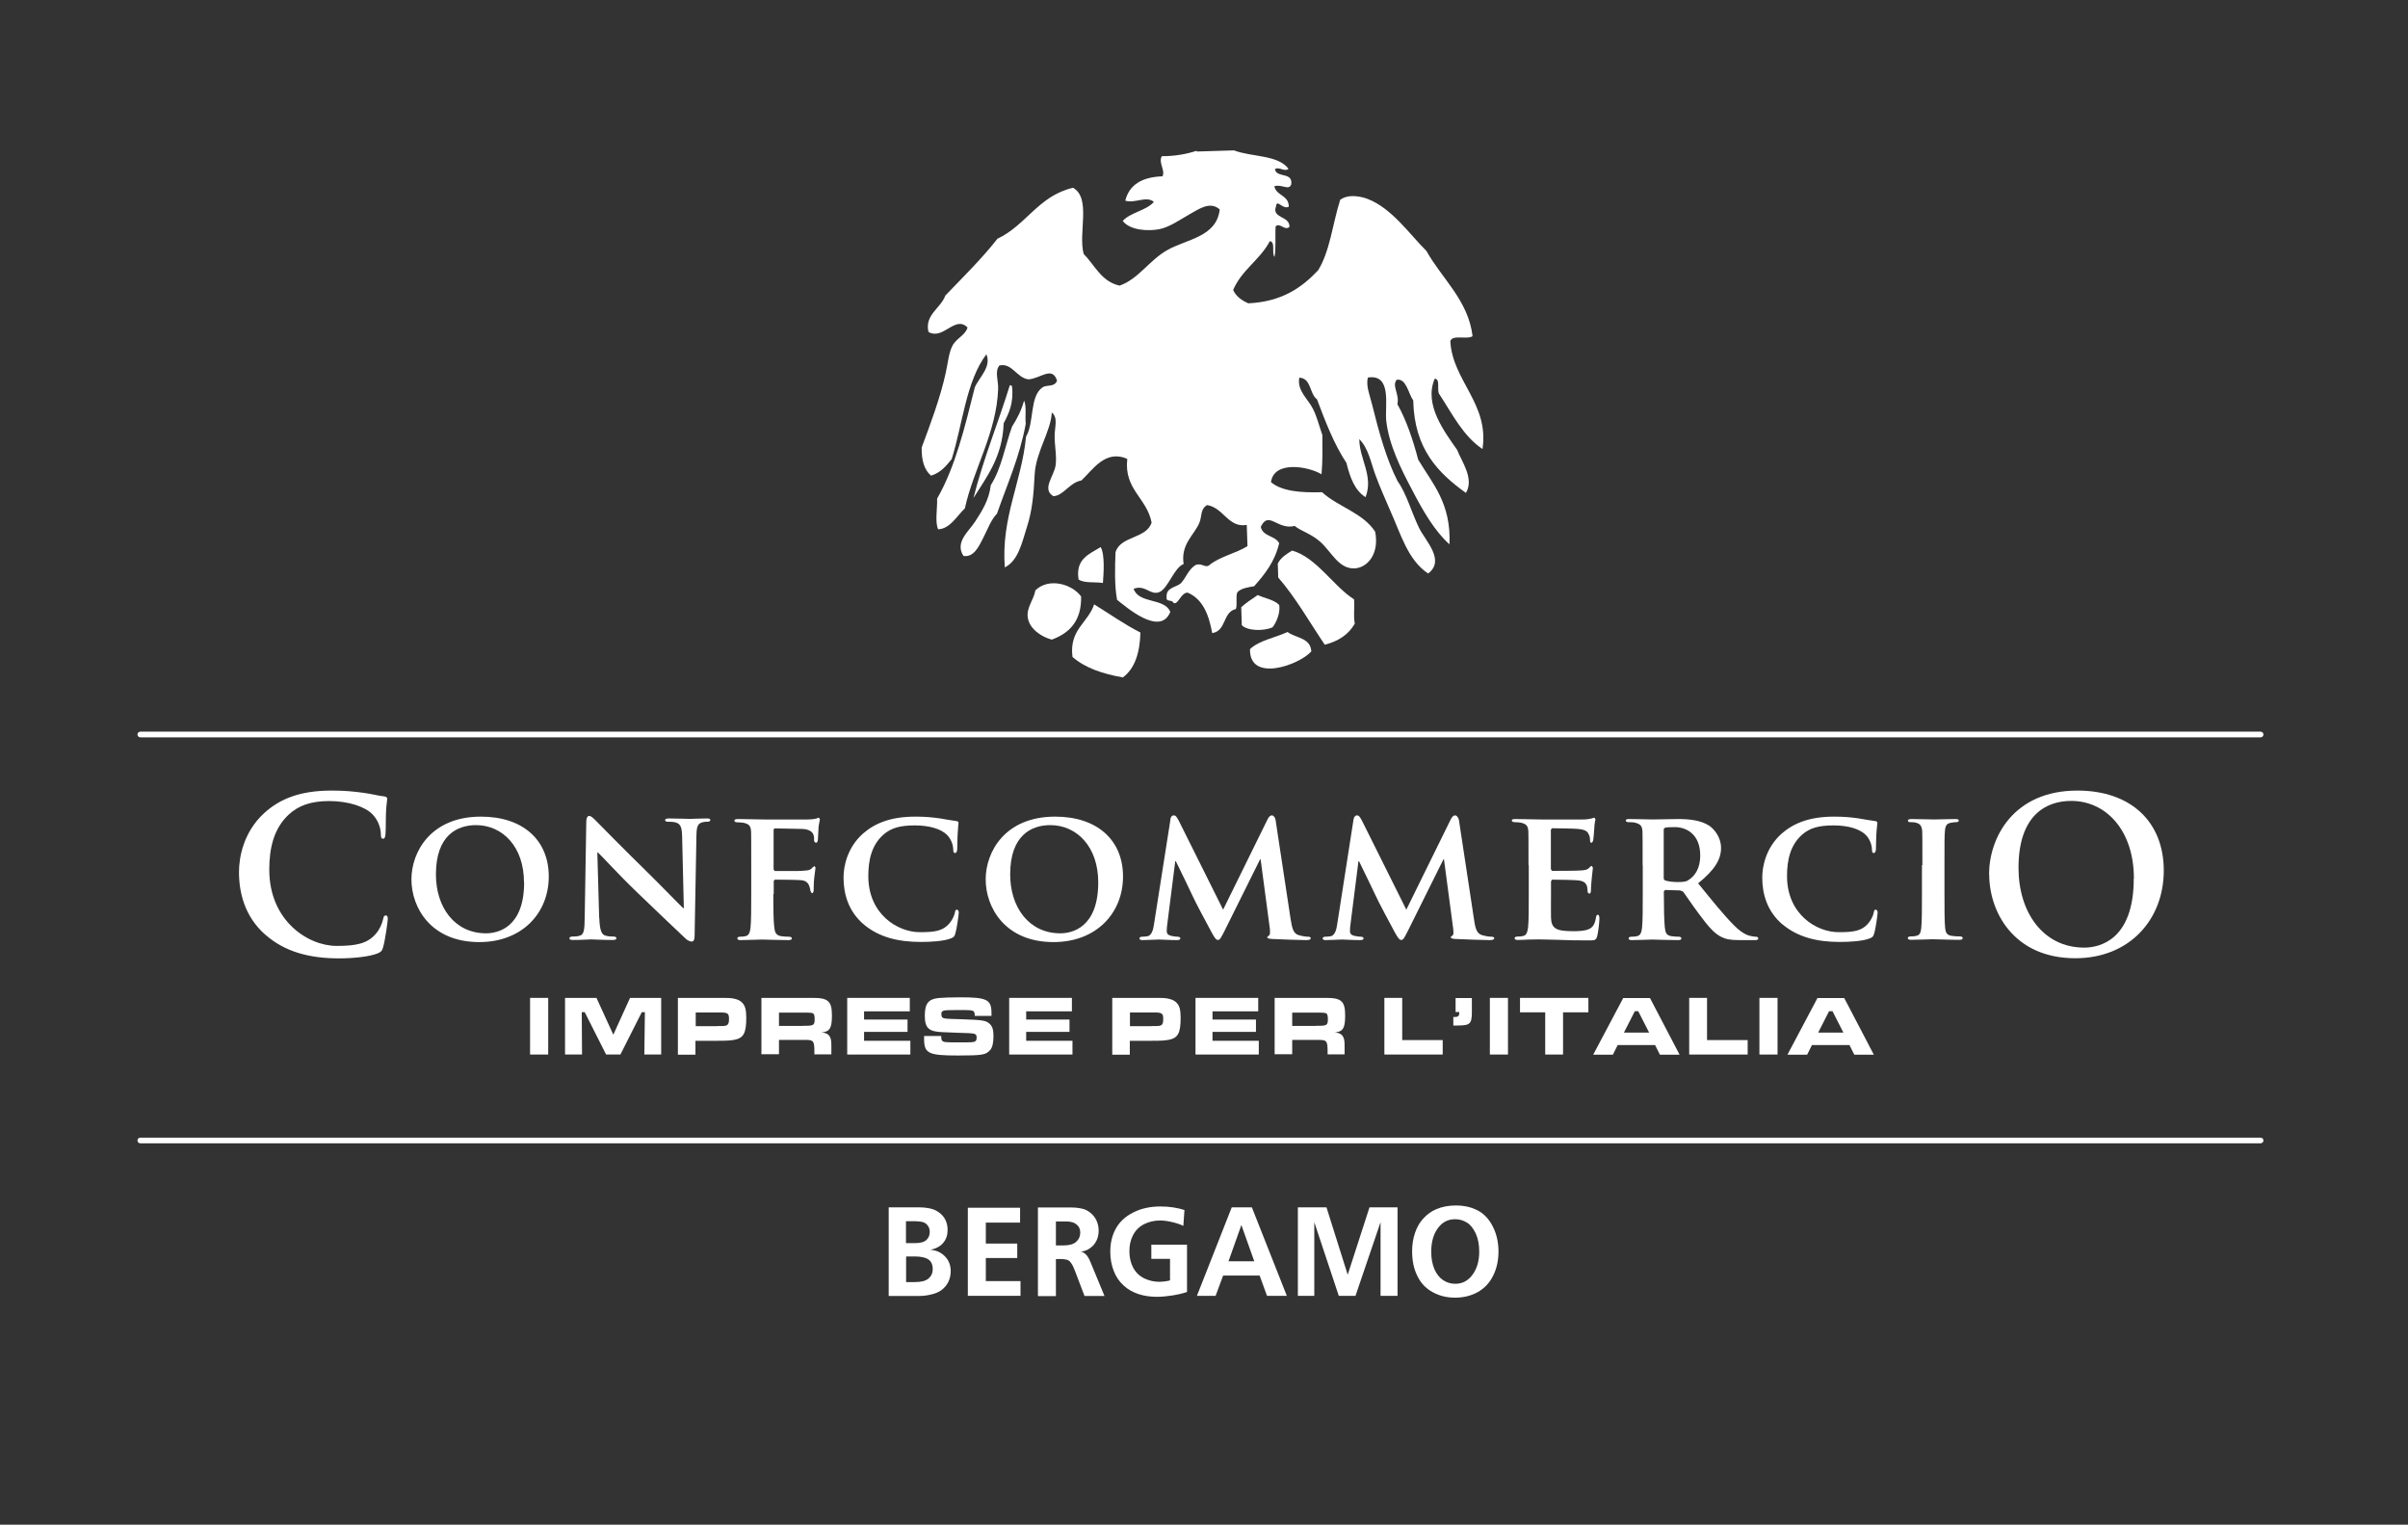 <?xml version="1.0" encoding="UTF-8"?>
<svg id="Layer_2" data-name="Layer 2" xmlns="http://www.w3.org/2000/svg" xmlns:xlink="http://www.w3.org/1999/xlink" viewBox="0 0 170.08 107.67">
  <rect x="0" y="0" width="170.08" height="107.67" fill="#333333" stroke="none"/>
  <defs>
    <clipPath id="clippath">
      <rect width="170.08" height="107.67" style="fill: none;"/>
    </clipPath>
  </defs>
  <g id="Layer_1-2" data-name="Layer 1">
    <g style="clip-path: url(#clippath);">
      <path d="M68.75,35.18c.96-1.53,2.06-2.93,2.14-5.29,.38-.71,.72-1.45,.59-2.63l-.15-.07c-.83,2.69-1.87,5.19-2.58,8m2.74-5.09c-.5,1.39-.76,3-1.51,4.16-.12,1.03-.6,1.8-1.11,2.58-.44,.68-1.45,1.46-.82,2.42,.74,.12,1.1-.7,1.38-1.24,.32-.62,.56-1.31,.99-1.75,.72-2.07,1.6-4,2.03-6.34-.06-.52,.07-1.25-.12-1.64-.19,.7-.49,1.28-.84,1.82" style="fill: #FFFF; fill-rule: evenodd;"/>
      <path d="M84.54,10.7c.87-.02,1.75-.06,2.62-.08,1.25,.48,3.1,.3,3.85,1.3-.28,.25-.69-.19-.96,.03,.11,.64,1.29,.17,1.15,1.08-.18,.45-.65-.04-1.19,.12,.13,.69,1.02,.61,1.02,1.45-.45,.22-.84-.58-.9-.04-.33,.88,.96,.66,.95,1.46-.34,.31-.66-.32-.98-.04-.05,.7,.04,1.52-.08,2.16-.22-.25,.09-1.06-.33-1.11-.69,1.32-2,2.04-2.59,3.45,.21,.47,.62,.74,1.07,.94,2.36-.11,3.77-1.1,4.93-2.33,.84-1.35,1.03-3.32,1.56-4.98,.58-.43,1.47-.24,1.94-.06,1.72,.66,2.97,2.51,4.15,3.67,1.09,1.96,2.96,3.49,3.26,6.02-.37,.26-1.43-.13-1.57,.35,.14,2.79,2.76,4.42,2.27,7.62-1.37-.92-2.13-2.47-3.04-3.86-.22-.27,.1-1.07-.33-1.11-.8,1.83,.71,3.78,1.58,5.03,.3,.79,1.23,2.03,.62,3.04-1.96-1.41-3.65-3.1-3.72-6.53-.35-.49-.49-1.58-1.17-1.46-.36,.44,.21,1,.05,1.72,.64,1.15,1.09,2.49,1.47,3.92,1.01,1.7,2.33,3.07,2.21,5.98-1.04-.92-1.88-2.37-2.66-3.88-.76-1.43-1.63-3.17-1.81-4.87-.1-1.05,.42-3.29-1.29-3.03-.16,.58,.13,1.24,.28,1.86,.51,2.06,1.04,3.95,1.82,5.47,.63,.88,.96,2.16,1.52,3.31,.45,.9,1.86,2.28,.63,3.2-1.44-.95-1.94-2.82-2.69-4.47-.36-.83-.73-1.67-1.04-2.51-.32-.87-.48-1.85-1.13-2.51,0,1.41,1.02,2.6,.44,4.1-.76-.47-1.1-1.4-1.35-2.42-.87-1.31-1.48-2.9-2.08-4.49-.54-.39-.39-1.49-1.25-1.53-.17,.93,.62,1.5,.97,2.21,.28,.56,.42,1.16,.66,1.84,0,1.08,.03,1.76-.06,2.77-.94-.56-3.36-.98-3.57,.56,.79,.66,2.14,.75,3.61,.71,1.14,1.04,2.88,1.45,3.75,2.79,.31,1.58-.56,2.57-1.49,2.59-1.1,.02-1.59-1.16-2.38-1.87-.66-.59-1.33-.74-1.82-1.13-1.2,.32-1.84-1.12-2.39,.07,.15,.69,1.02,.61,1.3,1.15-.3,1.29-1.01,2.19-1.77,3.04-.47,.08-.92,.15-1.18,.42-.14,.3,.01,.89-.11,1.19-.94,.21-.66,1.55-1.67,1.7-.24-1.31-.67-2.41-1.74-2.86-.5,.01-.7,.98-1.02,.7-.06-.21-.51-.03-.46-.35-.07-.72,.64-.7,1.01-1.01,.38-.42,.55-1.03,1.08-1.31,.41-.11,.65,.23,.9,.05,.73-.62,1.89-.84,2.72-1.36-.01-.5-.03-.99-.05-1.5-1.3,.23-1.64-1.22-2.8-1.4-.5,.28-.35,.81-.56,1.28-.38,.86-1.31,1.49-1.1,2.88-.69,.27-1.1,1.75-1.73,1.99-.63,.24-.97-.55-1.8-.24,.36,1.08,2.17,.62,2.59,1.63-.71,1.77-3.12-.35-3.76-.85-.19-.99-.15-2.36-.11-3.36,.35-1.17,2.19-.94,2.55-2.1-.35-1.76-1.96-2.33-1.72-4.49-1.55-.7-2.46,.8-3.24,1.52-.85,.15-1.26,1.08-1.98,1.11-.84-.5,.05-1.41,.16-2.18,.09-.64-.08-1.43-.07-2.09,0-.61,.26-1.27-.2-1.64-.06,1.32-1.13,2.8-1.21,4.37-.07,1.35-.16,2.55-.56,3.76-.34,1.07-.6,2.34-1.55,2.81-.27-3.52,1.19-6.01,1.5-9.23,.59-.99,.24-2.84,1.16-3.48,.31-.22,.85,.01,1.03-.48-.34-1.06-1.17-.14-2.02-.09-.84-.11-1.15-1.18-2.05-.98-.35,.42-.07,1.05-.09,1.66-.11,3.08-1.75,5.67-2.35,8.43-.56,.53-1.05,1.45-1.89,1.48-.23-.54-.05-1.4-.07-2.17,1.29-2.24,1.96-5.06,2.66-7.85,.31-.72,1.19-1.44,.82-2.34-1.43,1.89-1.67,4.9-2.45,7.4-.39,.48-.77,.96-1.46,1.17-.47-.4-.68-1.07-.66-1.99,.59-1.58,1.33-3.55,1.7-5.28,.15-.67,.21-1.38,.46-1.88,.28-.56,.9-.73,1.08-1.31-.88-.9-1.72,.92-2.76,.31-.29-1.21,.88-1.68,1.19-2.57,1.26-1.31,2.56-2.58,3.68-4.01,2.04-.96,2.89-3.03,5.34-3.6,1.3,.73,.35,3.2,.75,4.67,.79,.8,1.25,1.96,2.54,2.24,1.32-.46,2.09-1.78,3.35-2.5,1.38-.79,3.5-.92,3.72-2.88-.69-.62-1.51,0-2.16,.36-.69,.39-1.4,.9-2.13,1.04-.74,.14-2.05,.09-2.56-.59,.56-.61,1.65-.72,2.2-1.34-.52-.46-1.36,.13-2.02-.09,.28-1.13,1.19-1.67,2.63-1.72,.21-.44-.31-.95-.05-1.42,.94,0,1.75-.15,2.45-.38" style="fill: #FFFF; fill-rule: evenodd;"/>
      <path d="M77.74,38.63c.31,.53,.21,1.87,.16,2.54-.56-.09-1.34,.03-1.72-.25-.23-1.46,.76-1.79,1.57-2.29" style="fill: #FFFF; fill-rule: evenodd;"/>
      <path d="M95.64,42.32c.05,.7-.06,1.11,.05,1.72-.43,.76-1.14,1.24-2.12,1.49-1.08-1.6-2.05-3.32-3.29-4.75,0-.33-.02-.65-.03-.97,.2-.44,.62-.68,1.01-.93,1.71,.47,2.94,2.54,4.37,3.44" style="fill: #FFFF; fill-rule: evenodd;"/>
      <path d="M76.36,42.11c.04,1.71-.79,2.59-2.07,3.06-.73-.19-1.56-.75-1.69-1.52-.13-.74,.41-1.26,.53-1.96,.94-.92,2.58-.45,3.22,.42" style="fill: #FFFF; fill-rule: evenodd;"/>
      <path d="M90.35,42.71c.1,.49-.17,1.23-.47,1.59-.61,.28-1.78,.26-2.17-.15-.01-.43-.03-.85-.04-1.27,.36-.32,.76-.59,1.17-.86,.49,.24,1.14,.32,1.51,.7" style="fill: #FFFF; fill-rule: evenodd;"/>
      <path d="M80.55,44.66c-.04,1.42-.38,2.54-1.24,3.18-1.41-.25-2.66-.66-3.56-1.45-.24-1.94,1.1-2.4,1.53-3.71,1.09,.67,2.11,1.4,3.27,1.99" style="fill: #FFFF; fill-rule: evenodd;"/>
      <path d="M92.62,46c-.87,.98-4.39,2.22-4.33-.16,.65-.62,1.78-.8,2.65-1.21,.58,.44,1.62,.39,1.68,1.37" style="fill: #FFFF; fill-rule: evenodd;"/>
      <path d="M18.75,66.02c-1.48-1.3-1.87-2.99-1.87-4.45,0-1.03,.32-2.81,1.77-4.14,1.09-1,2.52-1.6,4.77-1.6,.94,0,1.49,.06,2.19,.15,.58,.07,1.06,.21,1.51,.26,.17,.01,.23,.09,.23,.18,0,.12-.05,.3-.08,.83-.03,.5-.01,1.33-.04,1.63-.02,.23-.05,.35-.18,.35-.12,0-.15-.12-.15-.33-.01-.47-.21-1-.59-1.39-.5-.53-1.68-.94-3.06-.94-1.31,0-2.17,.33-2.84,.94-1.1,1.01-1.39,2.44-1.39,3.91,0,3.6,2.73,5.38,4.76,5.38,1.34,0,2.16-.15,2.76-.85,.26-.29,.45-.72,.51-1,.05-.24,.08-.3,.2-.3,.11,0,.14,.11,.14,.23,0,.18-.18,1.49-.33,2.01-.07,.26-.14,.33-.39,.44-.6,.24-1.75,.35-2.72,.35-2.07,0-3.81-.45-5.18-1.65" style="fill: #FFFF;"/>
      <path d="M29.06,62.1c0-1.93,1.36-4.43,4.91-4.43,2.95,0,4.79,1.64,4.79,4.23s-1.89,4.63-4.91,4.63c-3.4,0-4.79-2.42-4.79-4.43m7.95,.21c0-2.5-1.5-4.04-3.39-4.04-1.3,0-2.83,.69-2.83,3.48,0,2.33,1.33,4.16,3.54,4.16,.82,0,2.69-.39,2.69-3.6" style="fill: #FFFF;"/>
      <path d="M42.33,64.84c.03,.88,.17,1.14,.4,1.22,.2,.07,.43,.08,.61,.08,.13,0,.2,.05,.2,.12,0,.09-.11,.12-.27,.12-.76,0-1.3-.04-1.52-.04-.11,0-.67,.04-1.26,.04-.16,0-.27-.01-.27-.12,0-.07,.08-.12,.19-.12,.16,0,.37-.01,.53-.06,.31-.08,.35-.39,.36-1.37l.11-6.7c0-.23,.08-.39,.2-.39,.15,0,.31,.17,.51,.37,.15,.15,1.9,1.94,3.6,3.6,.8,.78,2.35,2.38,2.53,2.54h.05l-.12-5.03c-.01-.69-.12-.89-.4-1-.17-.07-.45-.07-.61-.07-.15,0-.19-.05-.19-.12,0-.09,.12-.11,.29-.11,.61,0,1.24,.03,1.49,.03,.13,0,.57-.03,1.14-.03,.16,0,.27,.01,.27,.11,0,.07-.07,.12-.2,.12-.12,0-.21,0-.36,.04-.32,.09-.41,.29-.42,.93l-.13,7.13c0,.25-.09,.36-.19,.36-.2,0-.36-.12-.48-.24-.73-.68-2.19-2.08-3.42-3.26-1.28-1.23-2.51-2.59-2.74-2.79h-.04l.13,4.61Z" style="fill: #FFFF;"/>
      <path d="M54.62,63.14c0,1.09,.01,1.89,.07,2.37,.04,.33,.12,.54,.47,.6,.16,.03,.41,.04,.57,.04,.15,0,.2,.07,.2,.12,0,.08-.08,.12-.25,.12-.74,0-1.57-.04-1.87-.04s-1.05,.04-1.49,.04c-.16,0-.24-.03-.24-.12,0-.05,.04-.12,.17-.12,.17,0,.31-.01,.41-.04,.24-.05,.31-.27,.35-.6,.05-.48,.05-1.32,.05-2.41v-1.99c0-1.72,0-2.03-.01-2.39-.03-.39-.13-.52-.51-.61-.09-.02-.29-.04-.47-.04-.11,0-.2-.04-.2-.12s.09-.11,.28-.11c.6,0,1.34,.03,1.68,.03,.45,0,3.05,.01,3.33,0,.21-.01,.36-.03,.48-.06l.19-.07,.08,.11c0,.08-.05,.21-.09,.51-.01,.12-.04,.78-.05,.92-.01,.09-.04,.23-.12,.23s-.15-.05-.15-.19c0-.09,.01-.27-.07-.43-.08-.16-.31-.33-.74-.35l-1.94-.04c-.07,0-.11,.03-.11,.16v2.74l.08,.11h1.63c.2-.01,.36-.01,.53-.03,.21-.01,.38-.05,.49-.2l.16-.12,.07,.11c0,.07-.05,.37-.09,.73-.03,.23-.04,.75-.04,.83,0,.09-.01,.25-.13,.25l-.1-.16c0-.08-.03-.21-.08-.35-.05-.16-.2-.38-.56-.41-.29-.03-1.68-.04-1.87-.04l-.08,.09v.93Z" style="fill: #FFFF;"/>
      <path d="M61.04,65.31c-1.16-.97-1.46-2.25-1.46-3.34,0-.77,.25-2.1,1.37-3.1,.85-.74,1.97-1.2,3.71-1.2,.73,0,1.17,.05,1.7,.12,.44,.07,.83,.15,1.17,.19,.13,.01,.17,.06,.17,.13,0,.09-.03,.23-.05,.63-.03,.37-.03,1-.04,1.22-.01,.16-.05,.28-.16,.28-.09,0-.12-.09-.12-.24-.01-.36-.16-.76-.45-1.05-.4-.39-1.18-.66-2.26-.66s-1.68,.19-2.21,.64c-.86,.75-1.08,1.83-1.08,2.94,0,2.69,2.07,3.96,3.64,3.96,1.04,0,1.61-.08,2.07-.6,.2-.23,.36-.55,.4-.76,.03-.17,.05-.23,.15-.23,.08,0,.13,.11,.13,.2,0,.13-.13,1.12-.25,1.5-.05,.2-.11,.25-.31,.33-.47,.19-1.36,.25-2.11,.25-1.6,0-2.95-.33-4.02-1.22" style="fill: #FFFF;"/>
      <path d="M69.62,62.1c0-1.93,1.35-4.43,4.91-4.43,2.95,0,4.79,1.64,4.79,4.23s-1.89,4.63-4.91,4.63c-3.4,0-4.79-2.42-4.79-4.43m7.95,.21c0-2.5-1.5-4.04-3.39-4.04-1.3,0-2.83,.69-2.83,3.48,0,2.33,1.33,4.16,3.54,4.16,.82,0,2.68-.39,2.68-3.6" style="fill: #FFFF;"/>
      <path d="M82.66,57.87c.03-.19,.13-.29,.23-.29,.12,0,.2,.05,.36,.36l3.14,6.3,3.14-6.38c.09-.19,.2-.28,.31-.28,.09,0,.23,.12,.26,.36l1.06,6.98c.11,.7,.21,1.01,.57,1.12,.33,.09,.52,.11,.67,.11,.1,0,.18,.04,.18,.11,0,.09-.13,.13-.31,.13-.29,0-1.95-.05-2.42-.08-.28-.01-.35-.07-.35-.13l.13-.12c.07-.03,.09-.16,.06-.48l-.65-4.89h-.04l-2.51,5.05c-.27,.53-.33,.64-.47,.64-.14,0-.28-.23-.46-.57-.28-.52-1.21-2.25-1.34-2.57-.09-.21-.78-1.63-1.17-2.42h-.04l-.56,4.42c-.03,.2-.04,.34-.04,.53,0,.21,.16,.29,.36,.33,.2,.04,.31,.05,.41,.05s.19,.05,.19,.11c0,.11-.11,.13-.28,.13-.49,0-1.02-.04-1.24-.04-.23,0-.79,.04-1.16,.04-.12,0-.21-.03-.21-.13,0-.05,.07-.11,.19-.11,.09,0,.17,0,.36-.03,.32-.04,.43-.49,.48-.86l1.16-7.38Z" style="fill: #FFFF;"/>
      <path d="M95.6,57.87c.03-.19,.14-.29,.23-.29,.12,0,.2,.05,.36,.36l3.14,6.3,3.14-6.38c.09-.19,.2-.28,.31-.28,.09,0,.23,.12,.27,.36l1.06,6.98c.1,.7,.21,1.01,.57,1.12,.33,.09,.52,.11,.67,.11,.11,0,.19,.04,.19,.11,0,.09-.13,.13-.31,.13-.29,0-1.96-.05-2.42-.08-.28-.01-.35-.07-.35-.13l.13-.12c.07-.03,.09-.16,.05-.48l-.65-4.89h-.04l-2.51,5.05c-.27,.53-.33,.64-.47,.64-.15,0-.28-.23-.47-.57-.28-.52-1.21-2.25-1.34-2.57-.09-.21-.79-1.63-1.17-2.42h-.04l-.56,4.42c-.03,.2-.04,.34-.04,.53,0,.21,.16,.29,.36,.33,.2,.04,.31,.05,.41,.05s.19,.05,.19,.11c0,.11-.11,.13-.28,.13-.49,0-1.02-.04-1.24-.04-.23,0-.79,.04-1.16,.04-.12,0-.21-.03-.21-.13,0-.05,.07-.11,.19-.11,.09,0,.17,0,.36-.03,.32-.04,.43-.49,.48-.86l1.15-7.38Z" style="fill: #FFFF;"/>
      <path d="M107.96,61.1c0-1.72,0-2.03-.01-2.39-.03-.39-.13-.51-.51-.61-.09-.02-.29-.04-.46-.04-.12,0-.2-.04-.2-.12s.09-.1,.27-.1c.61,0,1.36,.03,1.69,.03,.37,0,2.97,.01,3.19,0,.21-.01,.4-.06,.49-.07l.19-.06,.08,.11c0,.08-.07,.21-.09,.73-.01,.12-.04,.61-.07,.74-.01,.05-.04,.19-.13,.19-.08,0-.09-.05-.09-.15,0-.08-.01-.28-.08-.41-.09-.2-.19-.36-.77-.41-.2-.03-1.6-.05-1.84-.05l-.08,.1v2.79l.08,.12c.27,0,1.78,0,2.05-.03,.28-.02,.45-.05,.56-.17,.09-.08,.13-.15,.19-.15l.09,.12c0,.06-.03,.25-.09,.83-.03,.23-.05,.68-.05,.76,0,.09-.01,.25-.12,.25l-.11-.09c-.01-.12-.01-.27-.04-.41-.07-.23-.21-.4-.65-.44-.21-.03-1.54-.05-1.83-.05l-.07,.12v.91c0,.38-.01,1.34,0,1.67,.03,.77,.39,.94,1.58,.94,.31,0,.8-.01,1.1-.15,.29-.13,.43-.37,.5-.84,.03-.12,.05-.17,.13-.17,.09,0,.11,.15,.11,.27,0,.25-.09,1.02-.16,1.25-.08,.29-.19,.29-.62,.29-.88,0-1.58-.01-2.15-.04-.57-.01-1.01-.03-1.36-.03-.13,0-.39,.01-.67,.01-.28,.01-.57,.03-.81,.03-.14,0-.22-.04-.22-.12,0-.05,.04-.12,.19-.12,.17,0,.31-.01,.41-.04,.24-.05,.3-.27,.35-.6,.05-.48,.05-1.37,.05-2.41v-1.99Z" style="fill: #FFFF;"/>
      <path d="M116.02,61.1c0-1.72,0-2.03-.01-2.39-.03-.39-.14-.51-.51-.61-.09-.03-.29-.04-.47-.04-.12,0-.2-.04-.2-.12s.09-.1,.27-.1c.61,0,1.36,.03,1.6,.03,.4,0,1.46-.03,1.82-.03,.74,0,1.6,.07,2.22,.48,.33,.23,.82,.8,.82,1.56,0,.84-.48,1.58-1.62,2.5,1.04,1.28,1.86,2.3,2.57,3,.65,.65,1.06,.71,1.25,.74,.12,.03,.19,.03,.28,.03s.15,.07,.15,.12c0,.09-.08,.12-.22,.12h-1.12c-.65,0-.97-.07-1.28-.23-.51-.25-.95-.78-1.6-1.66-.46-.61-.96-1.37-1.1-1.54l-.21-.08-1.05-.03-.09,.09v.16c0,1.05,.02,1.93,.07,2.41,.04,.33,.09,.54,.45,.6,.17,.03,.43,.04,.57,.04,.09,0,.15,.07,.15,.12,0,.08-.09,.12-.24,.12-.68,0-1.65-.04-1.82-.04-.23,0-.97,.04-1.44,.04-.15,0-.23-.04-.23-.12,0-.05,.04-.12,.19-.12,.17,0,.31-.01,.41-.04,.24-.05,.31-.27,.35-.6,.05-.48,.05-1.37,.05-2.41v-1.99Zm1.49,.88c0,.12,.03,.16,.11,.2,.25,.08,.6,.11,.89,.11,.47,0,.63-.04,.82-.19,.36-.25,.76-.75,.76-1.68,0-1.6-1.09-2.01-1.78-2.01-.29,0-.57,.01-.69,.04-.08,.03-.11,.07-.11,.16v3.36Z" style="fill: #FFFF;"/>
      <path d="M125.93,65.31c-1.16-.97-1.46-2.25-1.46-3.34,0-.77,.25-2.1,1.37-3.1,.85-.74,1.97-1.2,3.71-1.2,.73,0,1.17,.05,1.7,.12,.44,.07,.83,.15,1.17,.19,.13,.01,.18,.06,.18,.13,0,.09-.03,.23-.06,.63-.03,.37-.03,1-.04,1.22-.01,.16-.05,.28-.16,.28-.09,0-.12-.09-.12-.24-.01-.36-.16-.76-.45-1.05-.4-.39-1.18-.66-2.26-.66s-1.68,.19-2.21,.64c-.86,.75-1.08,1.83-1.08,2.94,0,2.69,2.07,3.96,3.65,3.96,1.04,0,1.61-.08,2.07-.6,.2-.23,.36-.55,.4-.76,.03-.17,.05-.23,.15-.23,.08,0,.13,.11,.13,.2,0,.13-.13,1.12-.25,1.5-.06,.2-.11,.25-.31,.33-.47,.19-1.36,.25-2.11,.25-1.59,0-2.95-.33-4.02-1.22" style="fill: #FFFF;"/>
      <path d="M135.78,61.1c0-1.72,0-2.03-.01-2.39-.03-.39-.15-.52-.4-.6-.13-.04-.28-.05-.43-.05-.12,0-.18-.02-.18-.13,0-.06,.09-.09,.28-.09,.44,0,1.24,.03,1.57,.03,.29,0,1.05-.03,1.5-.03,.15,0,.24,.03,.24,.09,0,.11-.07,.13-.19,.13s-.21,.02-.35,.04c-.32,.05-.41,.21-.44,.61-.03,.36-.03,.68-.03,2.39v1.99c0,1.09,0,1.99,.05,2.47,.04,.31,.12,.48,.46,.53,.16,.03,.43,.04,.6,.04,.13,0,.18,.07,.18,.12,0,.08-.09,.12-.23,.12-.77,0-1.57-.04-1.89-.04-.27,0-1.07,.04-1.53,.04-.15,0-.23-.04-.23-.12,0-.05,.04-.12,.19-.12,.17,0,.31-.01,.41-.04,.24-.05,.31-.21,.35-.55,.05-.47,.05-1.37,.05-2.46v-1.99Z" style="fill: #FFFF;"/>
      <path d="M140.49,61.75c0-2.58,1.71-5.92,6.24-5.92,3.76,0,6.1,2.19,6.1,5.65s-2.42,6.19-6.25,6.19c-4.33,0-6.08-3.25-6.08-5.92m10.22,.29c0-3.38-1.95-5.48-4.43-5.48-1.74,0-3.72,.97-3.72,4.73,0,3.14,1.74,5.63,4.64,5.63,1.06,0,3.5-.51,3.5-4.88" style="fill: #FFFF;"/>
      <rect x="37.44" y="70.47" width="1.28" height="4" style="fill: #FFFF;"/>
      <polygon points="42.13 70.47 43.32 73.07 44.5 70.47 46.7 70.47 46.7 74.47 45.51 74.47 45.55 71.48 45.33 71.48 43.82 74.47 42.81 74.47 41.3 71.48 41.09 71.48 41.11 74.47 39.91 74.47 39.91 70.47 42.13 70.47" style="fill: #FFFF;"/>
      <path d="M47.9,70.47h2.75c.88,0,1,0,1.3,.08,.2,.05,.36,.14,.48,.27,.2,.2,.28,.5,.28,1.05,0,1.09-.19,1.43-.83,1.56-.31,.05-.46,.07-1.22,.07h-1.54v.98h-1.24v-4Zm2.76,1.99h.29c.45,0,.54-.08,.54-.52,0-.36-.09-.43-.54-.44h-.29s-1.52,0-1.52,0v.97h1.52Z" style="fill: #FFFF;"/>
      <path d="M53.78,70.47h3.64c1.08,0,1.34,.24,1.34,1.24,0,.86-.14,1.12-.64,1.19l-.11,.02h.11c.43,.06,.6,.29,.6,.85v.04c0,.14,0,.24,0,.28v.37h-1.2v-.22c0-.7-.07-.79-.52-.8h-1.98v1.01h-1.24v-4Zm2.93,1.97h.27c.49-.01,.56-.07,.56-.47,0-.19-.03-.33-.08-.38-.07-.07-.19-.08-.75-.08h-1.69v.94h1.69Z" style="fill: #FFFF;"/>
      <polygon points="64.26 70.47 64.26 71.42 61.03 71.42 61.03 72 64.1 72 64.1 72.87 61.03 72.87 61.03 73.5 64.3 73.5 64.3 74.47 59.84 74.47 59.84 70.47 64.26 70.47" style="fill: #FFFF;"/>
      <path d="M66.48,73.15c0,.42,.05,.45,.7,.46h.52s.62,0,.62,0c.57,0,.66-.05,.66-.35,0-.23-.1-.28-.56-.3-.13,0-.42-.02-.87-.03-.36-.02-.68-.03-.97-.04-.98-.03-1.26-.29-1.26-1.16s.26-1.17,.96-1.25c.36-.03,.89-.05,1.54-.05,1.91,0,2.21,.16,2.21,1.13v.18h-1.18c-.01-.37-.07-.4-.64-.41h-.55s-.07,0-.07,0c-1.02,0-1.1,.02-1.1,.29,0,.19,.07,.28,.24,.3,.18,.03,.44,.04,1.22,.06,1.46,.05,1.7,.08,1.96,.33,.19,.18,.26,.42,.26,.87,0,.48-.08,.81-.25,.99-.29,.32-.53,.37-2.26,.37-2.1,0-2.39-.15-2.39-1.19v-.19h1.19Z" style="fill: #FFFF;"/>
      <polygon points="75.71 70.47 75.71 71.42 72.48 71.42 72.48 72 75.54 72 75.54 72.87 72.48 72.87 72.48 73.5 75.75 73.5 75.75 74.47 71.28 74.47 71.28 70.47 75.71 70.47" style="fill: #FFFF;"/>
      <path d="M78.57,70.47h2.75c.88,0,1,0,1.3,.08,.2,.05,.37,.14,.49,.27,.2,.2,.28,.5,.28,1.05,0,1.09-.19,1.43-.83,1.56-.31,.05-.46,.07-1.22,.07h-1.54v.98h-1.24v-4Zm2.76,1.99h.29c.46,0,.54-.08,.54-.52,0-.36-.1-.43-.54-.44h-.29s-1.52,0-1.52,0v.97h1.52Z" style="fill: #FFFF;"/>
      <polygon points="88.87 70.47 88.87 71.42 85.64 71.42 85.64 72 88.71 72 88.71 72.87 85.64 72.87 85.64 73.5 88.91 73.5 88.91 74.47 84.44 74.47 84.44 70.47 88.87 70.47" style="fill: #FFFF;"/>
      <path d="M90.02,70.47h3.65c1.08,0,1.34,.24,1.34,1.24,0,.86-.14,1.12-.64,1.19l-.11,.02h.11c.43,.06,.6,.29,.6,.85v.04c0,.14,0,.24,0,.28v.37h-1.2v-.22c0-.7-.07-.79-.52-.8h-1.98v1.01h-1.24v-4Zm2.93,1.97h.28c.49-.01,.56-.07,.56-.47,0-.19-.03-.33-.08-.38-.07-.07-.19-.08-.75-.08h-1.69v.94h1.69Z" style="fill: #FFFF;"/>
      <polygon points="99.04 70.47 99.04 73.45 101.9 73.45 101.9 74.47 97.78 74.47 97.78 70.47 99.04 70.47" style="fill: #FFFF;"/>
      <path d="M103.96,70.47v.97c0,.87-.12,.98-1.02,.98-.11,0-.17,0-.29,0v-.6h.11c.23,0,.31-.08,.31-.29v-.06h-.26v-.99h1.15Z" style="fill: #FFFF;"/>
      <rect x="105.23" y="70.47" width="1.28" height="4" style="fill: #FFFF;"/>
      <polygon points="112.19 70.47 112.19 71.49 110.4 71.49 110.4 74.47 109.14 74.47 109.14 71.49 107.36 71.49 107.36 70.47 112.19 70.47" style="fill: #FFFF;"/>
      <path d="M116.9,73.8h-2.64l-.34,.68h-1.39l2.12-4h1.89l2.09,4h-1.39l-.34-.68Zm-1.19-2.39h-.24l-.77,1.51h1.78l-.77-1.51Z" style="fill: #FFFF;"/>
      <polygon points="120.57 70.47 120.57 73.45 123.44 73.45 123.44 74.47 119.31 74.47 119.31 70.47 120.57 70.47" style="fill: #FFFF;"/>
      <rect x="124.27" y="70.47" width="1.28" height="4" style="fill: #FFFF;"/>
      <path d="M130.62,73.8h-2.64l-.34,.68h-1.39l2.12-4h1.89l2.09,4h-1.38l-.34-.68Zm-1.19-2.39h-.24l-.77,1.51h1.78l-.77-1.51Z" style="fill: #FFFF;"/>
      <path d="M9.91,52.07H159.67c.11,0,.2-.09,.2-.2s-.09-.2-.2-.2H9.91c-.11,0-.2,.09-.2,.2s.09,.2,.2,.2" style="fill: #FFFF;"/>
      <path d="M9.91,80.74H159.67c.11,0,.2-.09,.2-.2s-.09-.2-.2-.2H9.91c-.11,0-.2,.09-.2,.2s.09,.2,.2,.2" style="fill: #FFFF;"/>
      <path d="M62.77,91.51v-6.25h1.59c.5,0,.84,0,1.01,.03,.28,.03,.51,.09,.68,.17s.33,.19,.47,.33c.14,.14,.24,.3,.31,.49,.07,.18,.1,.38,.1,.58,0,.36-.1,.66-.31,.91-.21,.25-.51,.41-.9,.49,.42,.03,.76,.19,1.03,.47,.27,.28,.4,.63,.4,1.04,0,.28-.06,.54-.17,.76-.11,.22-.27,.42-.49,.58-.14,.1-.31,.19-.52,.25-.33,.1-.67,.16-1.03,.16h-2.17Zm1.23-3.72h.6c.39,0,.67-.07,.83-.22,.16-.15,.24-.34,.24-.57,0-.18-.05-.33-.14-.45-.09-.12-.2-.2-.33-.24s-.31-.06-.55-.07h-.66s0,1.55,0,1.55Zm0,2.75h.61c.45,0,.77-.08,.97-.25,.2-.17,.3-.39,.3-.66,0-.32-.1-.55-.31-.69-.2-.14-.53-.21-.97-.21h-.6v1.82Z" style="fill: #FFFF;"/>
      <polygon points="68.36 91.51 68.36 85.29 72.05 85.29 72.05 86.34 69.63 86.34 69.63 87.82 71.85 87.82 71.85 88.84 69.63 88.84 69.63 90.47 72.08 90.47 72.08 91.51 68.36 91.51" style="fill: #FFFF;"/>
      <path d="M73.31,85.27h1.78c.51,0,.85,0,1.02,.03,.25,.03,.46,.08,.62,.16,.16,.08,.31,.19,.45,.34,.14,.15,.24,.31,.31,.5,.07,.19,.11,.39,.11,.6,0,.24-.04,.46-.12,.64-.08,.18-.18,.33-.3,.45-.12,.11-.24,.2-.37,.27-.13,.06-.29,.11-.48,.14,.11,0,.22,.06,.34,.16,.11,.1,.21,.25,.3,.45l.14,.33,.9,2.18h-1.41l-.67-1.76c-.08-.2-.14-.34-.18-.41-.07-.12-.13-.21-.19-.27-.06-.06-.13-.1-.21-.12-.12-.03-.28-.05-.5-.05-.08,0-.17,0-.27,.01v2.61h-1.27v-6.25Zm1.27,.98v1.7h.56c.4,0,.69-.09,.88-.26,.19-.17,.28-.39,.28-.65,0-.23-.08-.42-.25-.56-.17-.15-.41-.22-.74-.22h-.73Z" style="fill: #FFFF;"/>
      <path d="M83.66,85.45l-.08,1.12c-.18-.09-.43-.18-.76-.26-.33-.08-.62-.12-.88-.12-.41,0-.79,.09-1.13,.26-.34,.17-.6,.43-.78,.77-.18,.34-.26,.72-.26,1.15s.09,.82,.27,1.16c.18,.33,.44,.58,.78,.75,.34,.16,.69,.24,1.06,.24,.11,0,.25-.01,.41-.03,.16-.02,.28-.05,.35-.07v-1.52h-1.32v-1h2.52v3.34c-.33,.11-.68,.19-1.07,.25-.39,.06-.74,.09-1.06,.09-.46,0-.89-.06-1.29-.19-.4-.13-.76-.33-1.06-.61-.31-.28-.54-.62-.7-1.04-.16-.41-.24-.86-.24-1.35,0-.62,.13-1.16,.4-1.64,.26-.47,.67-.85,1.23-1.13,.55-.28,1.19-.42,1.92-.42,.62,0,1.2,.09,1.72,.26" style="fill: #FFFF;"/>
      <path d="M84.54,91.51l2.46-6.25h1.42l2.47,6.25h-1.4l-.52-1.43h-2.58l-.53,1.43h-1.31Zm2.23-2.44h1.82l-.91-2.56-.91,2.56Z" style="fill: #FFFF;"/>
      <polygon points="91.67 91.51 91.67 85.26 93.69 85.26 95.19 90.02 96.73 85.26 98.71 85.26 98.71 91.51 97.51 91.51 97.51 86.31 95.74 91.51 94.56 91.51 92.83 86.31 92.83 91.51 91.67 91.51" style="fill: #FFFF;"/>
      <path d="M99.74,88.36c0-.47,.07-.91,.21-1.31,.14-.41,.34-.75,.6-1.02,.26-.28,.55-.49,.88-.63,.41-.18,.88-.27,1.39-.27,.6,0,1.12,.12,1.57,.36,.45,.24,.8,.62,1.06,1.15,.26,.52,.39,1.1,.39,1.73s-.12,1.21-.38,1.72c-.25,.51-.61,.89-1.09,1.16-.47,.26-1.01,.39-1.6,.39s-1.11-.13-1.58-.39c-.48-.26-.84-.64-1.08-1.14-.25-.5-.37-1.08-.37-1.75m3.05,2.3c.46,0,.83-.18,1.13-.53,.37-.44,.56-1.02,.56-1.74,0-.5-.08-.92-.25-1.29-.17-.36-.38-.62-.63-.77-.25-.15-.52-.23-.82-.23-.47,0-.85,.18-1.14,.53-.37,.44-.55,1.03-.55,1.77,0,.48,.08,.89,.23,1.24,.15,.34,.36,.6,.62,.77,.26,.17,.54,.25,.85,.25" style="fill: #FFFF;"/>
    </g>
  </g>
</svg>
